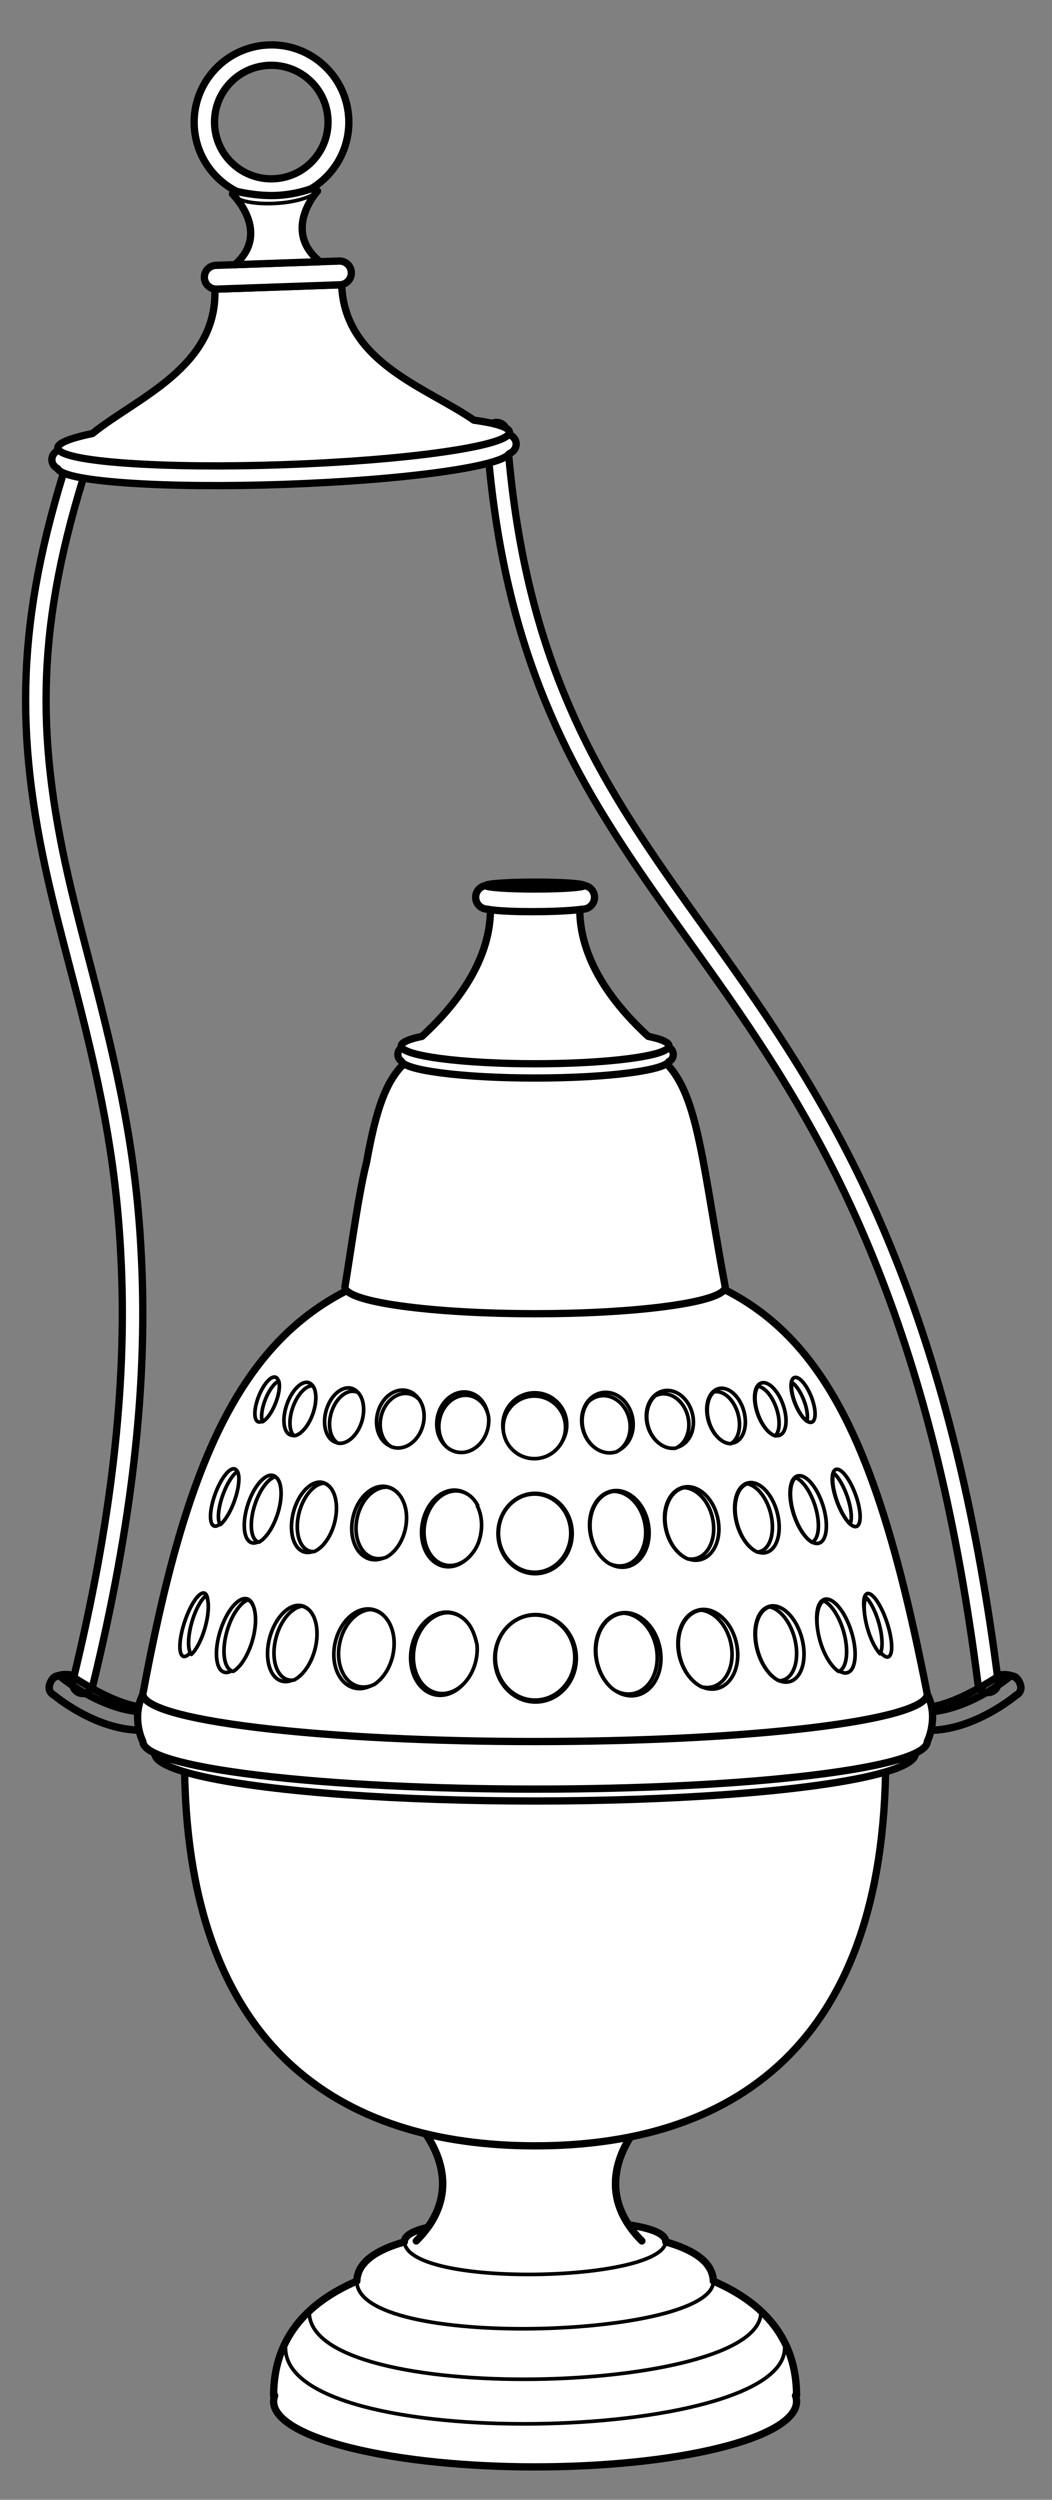 <?xml version="1.0" encoding="UTF-8" standalone="no"?>
<!DOCTYPE svg PUBLIC "-//W3C//DTD SVG 1.1//EN" "http://www.w3.org/Graphics/SVG/1.1/DTD/svg11.dtd">
<svg version="1.1" xmlns:xl="http://www.w3.org/1999/xlink" xmlns:dc="http://purl.org/dc/elements/1.1/" xmlns="http://www.w3.org/2000/svg" viewBox="40.5 67.5 144 342" width="144" height="342">
  <rect x="40.5" y="67.5" width="144" height="342" fill="#808080" stroke="none"/>
  <defs>
    <clipPath id="artboard_clip_path">
      <path d="M 40.5 67.5 L 184.5 67.5 L 184.5 409.5 L 40.5 409.5 Z"/>
    </clipPath>
  </defs>
  <g id="Censer" fill-opacity="1" fill="none" stroke-opacity="1" stroke="none" stroke-dasharray="none">
    <title>Censer</title>
    <g id="Censer_Art" clip-path="url(#artboard_clip_path)">
      <title>Art</title>
      <g id="Group_872">
        <g id="Graphic_870">
          <path d="M 133.563 194.527 C 133.522 194.47 135.99 197.915 136.695 198.903 C 139.269 202.51 141.172 205.237 143.041 208.024 C 150.658 219.385 156.366 229.96 161.257 242.667 C 167.209 258.128 171.586 276.095 174.363 297.848 C 174.46 298.611 175.157 299.15 175.92 299.053 C 176.682 298.955 177.221 298.258 177.124 297.496 C 174.319 275.528 169.889 257.344 163.855 241.667 C 158.883 228.751 153.079 217.997 145.353 206.474 C 143.466 203.66 141.549 200.913 138.961 197.287 C 138.254 196.296 135.784 192.848 135.827 192.908 C 134.588 191.176 133.66 189.871 132.766 188.598 C 125.704 178.547 121.36 171.216 117.816 162.658 C 113.48 152.188 110.843 140.613 109.877 126.585 C 109.824 125.818 109.16 125.239 108.393 125.292 C 107.626 125.345 107.047 126.01 107.1 126.776 C 108.087 141.099 110.79 152.969 115.244 163.723 C 118.881 172.504 123.319 179.994 130.488 190.198 C 131.388 191.479 132.32 192.789 133.563 194.527 Z" fill="#FFFFFF"/>
          <path d="M 133.563 194.527 C 133.522 194.47 135.99 197.915 136.695 198.903 C 139.269 202.51 141.172 205.237 143.041 208.024 C 150.658 219.385 156.366 229.96 161.257 242.667 C 167.209 258.128 171.586 276.095 174.363 297.848 C 174.46 298.611 175.157 299.15 175.92 299.053 C 176.682 298.955 177.221 298.258 177.124 297.496 C 174.319 275.528 169.889 257.344 163.855 241.667 C 158.883 228.751 153.079 217.997 145.353 206.474 C 143.466 203.66 141.549 200.913 138.961 197.287 C 138.254 196.296 135.784 192.848 135.827 192.908 C 134.588 191.176 133.66 189.871 132.766 188.598 C 125.704 178.547 121.36 171.216 117.816 162.658 C 113.48 152.188 110.843 140.613 109.877 126.585 C 109.824 125.818 109.16 125.239 108.393 125.292 C 107.626 125.345 107.047 126.01 107.1 126.776 C 108.087 141.099 110.79 152.969 115.244 163.723 C 118.881 172.504 123.319 179.994 130.488 190.198 C 131.388 191.479 132.32 192.789 133.563 194.527 Z" stroke="black" stroke-linecap="round" stroke-linejoin="round" stroke-width="1"/>
        </g>
        <g id="Graphic_869">
          <path d="M 49.142 132.361 C 42.521 153.939 42.631 169.395 47.596 190.13 C 48.045 192.006 48.533 193.948 49.165 196.395 C 49.426 197.404 50.529 201.633 50.816 202.741 C 54.735 217.91 56.552 227.854 57.104 240.594 C 57.821 257.159 55.834 275.535 50.477 297.47 C 50.294 298.221 50.754 298.979 51.505 299.162 C 52.256 299.346 53.014 298.885 53.197 298.134 C 58.615 275.95 60.631 257.312 59.902 240.473 C 59.34 227.5 57.491 217.383 53.527 202.04 C 53.239 200.929 52.136 196.699 51.876 195.694 C 51.248 193.262 50.763 191.336 50.319 189.478 C 45.464 169.199 45.357 154.242 51.819 133.182 C 52.046 132.443 51.631 131.66 50.891 131.433 C 50.152 131.207 49.369 131.622 49.142 132.361 Z" fill="#FFFFFF"/>
          <path d="M 49.142 132.361 C 42.521 153.939 42.631 169.395 47.596 190.13 C 48.045 192.006 48.533 193.948 49.165 196.395 C 49.426 197.404 50.529 201.633 50.816 202.741 C 54.735 217.91 56.552 227.854 57.104 240.594 C 57.821 257.159 55.834 275.535 50.477 297.47 C 50.294 298.221 50.754 298.979 51.505 299.162 C 52.256 299.346 53.014 298.885 53.197 298.134 C 58.615 275.95 60.631 257.312 59.902 240.473 C 59.34 227.5 57.491 217.383 53.527 202.04 C 53.239 200.929 52.136 196.699 51.876 195.694 C 51.248 193.262 50.763 191.336 50.319 189.478 C 45.464 169.199 45.357 154.242 51.819 133.182 C 52.046 132.443 51.631 131.66 50.891 131.433 C 50.152 131.207 49.369 131.622 49.142 132.361 Z" stroke="black" stroke-linecap="round" stroke-linejoin="round" stroke-width="1"/>
        </g>
        <g id="Group_769">
          <g id="Graphic_775">
            <path d="M 84.882 76.484 C 80.606 72.496 73.907 72.73 69.919 77.007 C 65.931 81.283 66.165 87.982 70.441 91.97 C 74.718 95.958 81.417 95.724 85.405 91.447 C 89.393 87.171 89.159 80.472 84.882 76.484 M 82.931 78.519 C 86.069 81.445 86.24 86.36 83.314 89.498 C 80.388 92.636 75.473 92.807 72.335 89.881 C 69.197 86.956 69.026 82.04 71.952 78.902 C 74.878 75.765 79.793 75.593 82.931 78.519" fill="#FFFFFF"/>
            <path d="M 84.882 76.484 C 80.606 72.496 73.907 72.73 69.919 77.007 C 65.931 81.283 66.165 87.982 70.441 91.97 C 74.718 95.958 81.417 95.724 85.405 91.447 C 89.393 87.171 89.159 80.472 84.882 76.484 M 82.931 78.519 C 86.069 81.445 86.24 86.36 83.314 89.498 C 80.388 92.636 75.473 92.807 72.335 89.881 C 69.197 86.956 69.026 82.04 71.952 78.902 C 74.878 75.765 79.793 75.593 82.931 78.519" stroke="black" stroke-linecap="round" stroke-linejoin="round" stroke-width="1"/>
          </g>
          <g id="Graphic_774">
            <path d="M 48.403 131.62 C 48.739 132.424 51.779 133.124 57.519 133.547 C 69.651 134.44 89.245 133.756 101.285 132.018 C 106.704 131.236 109.669 130.374 110.185 129.581 C 110.775 129.341 111.178 128.81 111.157 128.209 C 111.129 127.409 110.362 126.786 109.443 126.818 L 99.683 127.159 C 87.976 126.446 70.407 127.06 58.778 128.588 L 49.212 128.922 C 48.294 128.954 47.572 129.628 47.6 130.429 C 47.618 130.939 47.936 131.377 48.403 131.62 Z" fill="#FFFFFF"/>
            <path d="M 48.403 131.62 C 48.739 132.424 51.779 133.124 57.519 133.547 C 69.651 134.44 89.245 133.756 101.285 132.018 C 106.704 131.236 109.669 130.374 110.185 129.581 C 110.775 129.341 111.178 128.81 111.157 128.209 C 111.129 127.409 110.362 126.786 109.443 126.818 L 99.683 127.159 C 87.976 126.446 70.407 127.06 58.778 128.588 L 49.212 128.922 C 48.294 128.954 47.572 129.628 47.6 130.429 C 47.618 130.939 47.936 131.377 48.403 131.62 Z" stroke="black" stroke-linecap="round" stroke-linejoin="round" stroke-width="1"/>
          </g>
          <g id="Graphic_773">
            <path d="M 105.366 124.987 C 98.975 120.523 87.642 117.141 87.269 106.457 L 69.912 107.064 C 70.285 117.747 59.215 121.911 53.151 126.811 C 45.595 128.378 47.073 130.076 57.546 130.848 C 69.664 131.742 89.237 131.059 101.264 129.322 C 111.658 127.821 113.013 126.024 105.366 124.987 Z" fill="#FFFFFF"/>
            <path d="M 105.366 124.987 C 98.975 120.523 87.642 117.141 87.269 106.457 L 69.912 107.064 C 70.285 117.747 59.215 121.911 53.151 126.811 C 45.595 128.378 47.073 130.076 57.546 130.848 C 69.664 131.742 89.237 131.059 101.264 129.322 C 111.658 127.821 113.013 126.024 105.366 124.987 Z" stroke="black" stroke-linecap="round" stroke-linejoin="round" stroke-width="1"/>
          </g>
          <g id="Graphic_772">
            <path d="M 70.044 103.803 L 86.91 103.214 C 87.807 103.183 88.561 103.886 88.592 104.783 L 88.592 104.783 C 88.624 105.681 87.921 106.435 87.023 106.466 L 70.158 107.055 C 69.26 107.086 68.507 106.384 68.475 105.486 L 68.475 105.486 C 68.444 104.588 69.146 103.835 70.044 103.803 Z" fill="#FFFFFF"/>
            <path d="M 70.044 103.803 L 86.91 103.214 C 87.807 103.183 88.561 103.886 88.592 104.783 L 88.592 104.783 C 88.624 105.681 87.921 106.435 87.023 106.466 L 70.158 107.055 C 69.26 107.086 68.507 106.384 68.475 105.486 L 68.475 105.486 C 68.444 104.588 69.146 103.835 70.044 103.803 Z" stroke="black" stroke-linecap="round" stroke-linejoin="round" stroke-width="1"/>
          </g>
          <g id="Graphic_771">
            <path d="M 83.96 93.637 L 83.28 93.253 C 83.28 93.253 81.102 94.143 78.228 94.244 C 75.354 94.344 72.662 93.624 72.662 93.624 L 72.32 94.043 C 72.32 94.043 77.705 99.281 72.656 103.712 L 84.298 103.306 C 79.018 99.027 83.96 93.637 83.96 93.637 Z" fill="#FFFFFF"/>
            <path d="M 83.96 93.637 L 83.28 93.253 C 83.28 93.253 81.102 94.143 78.228 94.244 C 75.354 94.344 72.662 93.624 72.662 93.624 L 72.32 94.043 C 72.32 94.043 77.705 99.281 72.656 103.712 L 84.298 103.306 C 79.018 99.027 83.96 93.637 83.96 93.637 Z" stroke="black" stroke-linecap="round" stroke-linejoin="round" stroke-width="1"/>
          </g>
          <g id="Line_770">
            <path d="M 72.317 94.126 C 73.661 95.918 81.633 95.727 83.958 93.694" stroke="black" stroke-linecap="round" stroke-linejoin="round" stroke-width=".5"/>
          </g>
        </g>
        <g id="Group_871">
          <g id="Group_864">
            <g id="Graphic_866">
              <path d="M 60.445 301.067 C 56.45 301.067 50.042 296.625 50.042 296.625 C 50.042 296.625 48.077 296.291 47.431 297.61 C 46.785 298.928 47.874 299.404 47.874 299.404 C 47.874 299.404 53.526 304.203 59.752 304.203 C 65.979 304.203 64.441 301.067 60.445 301.067 Z" stroke="black" stroke-linecap="round" stroke-linejoin="round" stroke-width="1"/>
            </g>
            <g id="Graphic_865">
              <path d="M 60.743 301.752 C 54.589 301.752 48.864 296.952 48.864 296.952 C 48.864 296.952 48.077 296.291 47.431 297.61 C 46.785 298.928 47.874 299.404 47.874 299.404 C 47.874 299.404 53.526 304.203 59.752 304.203 C 65.979 304.203 66.896 301.752 60.743 301.752 Z" stroke="black" stroke-linecap="round" stroke-linejoin="round" stroke-width="1"/>
            </g>
          </g>
          <g id="Group_861">
            <g id="Graphic_863">
              <path d="M 167.022 301.087 C 171.018 301.087 177.425 296.645 177.425 296.645 C 177.425 296.645 179.391 296.311 180.037 297.63 C 180.683 298.948 179.594 299.424 179.594 299.424 C 179.594 299.424 173.942 304.223 167.715 304.223 C 161.489 304.223 163.027 301.087 167.022 301.087 Z" stroke="black" stroke-linecap="round" stroke-linejoin="round" stroke-width="1"/>
            </g>
            <g id="Graphic_862">
              <path d="M 166.725 301.772 C 172.878 301.772 178.603 296.973 178.603 296.973 C 178.603 296.973 179.391 296.311 180.037 297.63 C 180.683 298.948 179.594 299.424 179.594 299.424 C 179.594 299.424 173.942 304.223 167.715 304.223 C 161.489 304.223 160.572 301.772 166.725 301.772 Z" stroke="black" stroke-linecap="round" stroke-linejoin="round" stroke-width="1"/>
            </g>
          </g>
          <g id="Graphic_860">
            <path d="M 99.064 372.232 C 97.041 372.7 95.852 373.349 95.849 374.221 C 91.879 375.342 89.426 377.067 89.344 379.579 C 82.336 382.595 77.954 387.582 77.954 395.239 L 78.101 395.239 C 77.174 397.792 80.62 400.425 88.436 402.379 C 102.413 405.874 125.074 405.874 139.051 402.379 C 146.868 400.425 150.313 397.792 149.387 395.239 L 149.534 395.239 C 149.534 387.582 145.152 382.595 138.144 379.579 C 138.062 377.067 135.609 375.342 131.639 374.221 C 131.634 373.107 129.697 372.358 126.556 371.884 C 121.659 364.548 128.385 357.822 128.385 357.822 L 97.476 357.822 C 97.476 357.822 104.416 364.762 99.064 372.232 Z" fill="#FFFFFF"/>
            <path d="M 99.064 372.232 C 97.041 372.7 95.852 373.349 95.849 374.221 C 91.879 375.342 89.426 377.067 89.344 379.579 C 82.336 382.595 77.954 387.582 77.954 395.239 L 78.101 395.239 C 77.174 397.792 80.62 400.425 88.436 402.379 C 102.413 405.874 125.074 405.874 139.051 402.379 C 146.868 400.425 150.313 397.792 149.387 395.239 L 149.534 395.239 C 149.534 387.582 145.152 382.595 138.144 379.579 C 138.062 377.067 135.609 375.342 131.639 374.221 C 131.634 373.107 129.697 372.358 126.556 371.884 C 121.659 364.548 128.385 357.822 128.385 357.822 L 97.476 357.822 C 97.476 357.822 104.416 364.762 99.064 372.232 Z" stroke="black" stroke-linecap="round" stroke-linejoin="round" stroke-width="1"/>
          </g>
          <g id="Line_859">
            <path d="M 79.581 388.732 C 79.581 403.373 147.907 401.746 147.907 388.732" stroke="black" stroke-linecap="round" stroke-linejoin="round" stroke-width=".5"/>
          </g>
          <g id="Line_858">
            <path d="M 82.834 383.851 C 82.834 396.866 144.654 395.239 144.654 383.851" stroke="black" stroke-linecap="round" stroke-linejoin="round" stroke-width=".5"/>
          </g>
          <g id="Line_857">
            <path d="M 95.849 374.09 C 95.849 380.598 131.639 379.784 131.639 374.09" stroke="black" stroke-linecap="round" stroke-linejoin="round" stroke-width=".5"/>
          </g>
          <g id="Line_856">
            <path d="M 128.359 374.09 C 120.225 365.956 128.359 357.822 128.359 357.822" stroke="black" stroke-linecap="round" stroke-linejoin="round" stroke-width="1"/>
          </g>
          <g id="Line_855">
            <path d="M 97.476 374.09 C 105.61 365.956 97.476 357.822 97.476 357.822" stroke="black" stroke-linecap="round" stroke-linejoin="round" stroke-width="1"/>
          </g>
          <g id="Graphic_854">
            <path d="M 161.735 308.13 C 161.735 347.839 140.249 361.076 113.744 361.076 C 87.239 361.076 65.753 347.839 65.753 308.13 Z" fill="#FFFFFF"/>
            <path d="M 161.735 308.13 C 161.735 347.839 140.249 361.076 113.744 361.076 C 87.239 361.076 65.753 347.839 65.753 308.13 Z" stroke="black" stroke-linecap="round" stroke-linejoin="round" stroke-width="1"/>
          </g>
          <g id="Line_853">
            <path d="M 89.341 379.602 C 89.341 389.063 138.146 387.436 138.146 379.602" stroke="black" stroke-linecap="round" stroke-linejoin="round" stroke-width=".5"/>
          </g>
          <g id="Graphic_852">
            <ellipse cx="113.744" cy="307.391" rx="52.058" ry="6.507" fill="#FFFFFF"/>
            <ellipse cx="113.744" cy="307.391" rx="52.058" ry="6.507" stroke="black" stroke-linecap="round" stroke-linejoin="round" stroke-width="1"/>
          </g>
          <g id="Graphic_851">
            <path d="M 60.059 305.764 C 60.059 307.429 65.3 309.094 75.783 310.365 C 96.748 312.906 130.74 312.906 151.705 310.365 C 162.188 309.094 167.429 307.429 167.429 305.764 C 167.429 305.764 167.429 305.764 167.429 305.764 C 167.436 305.749 169.052 302.503 167.429 299.302 C 167.429 299.28 143.911 299.279 118.889 299.284 C 115.397 299.246 111.88 299.247 108.39 299.289 C 83.445 299.292 60.059 299.302 60.059 299.302 C 58.436 302.593 60.051 305.749 60.059 305.764 Z" fill="#FFFFFF"/>
            <path d="M 60.059 305.764 C 60.059 307.429 65.3 309.094 75.783 310.365 C 96.748 312.906 130.74 312.906 151.705 310.365 C 162.188 309.094 167.429 307.429 167.429 305.764 C 167.429 305.764 167.429 305.764 167.429 305.764 C 167.436 305.749 169.052 302.503 167.429 299.302 C 167.429 299.28 143.911 299.279 118.889 299.284 C 115.397 299.246 111.88 299.247 108.39 299.289 C 83.445 299.292 60.059 299.302 60.059 299.302 C 58.436 302.593 60.051 305.749 60.059 305.764 Z" stroke="black" stroke-linecap="round" stroke-linejoin="round" stroke-width="1"/>
          </g>
          <g id="Graphic_850">
            <path d="M 167.356 298.915 C 158.456 253.763 147.907 239.064 113.744 239.064 C 79.572 239.064 68.264 255.259 60.113 298.961 C 60.077 299.06 60.059 299.158 60.059 299.256 C 60.059 300.922 65.3 302.587 75.783 303.858 C 96.748 306.399 130.74 306.399 151.705 303.858 C 162.188 302.587 167.429 300.922 167.429 299.256 C 167.405 299.143 167.378 299.029 167.356 298.915 Z" fill="#FFFFFF"/>
            <path d="M 167.356 298.915 C 158.456 253.763 147.907 239.064 113.744 239.064 C 79.572 239.064 68.264 255.259 60.113 298.961 C 60.077 299.06 60.059 299.158 60.059 299.256 C 60.059 300.922 65.3 302.587 75.783 303.858 C 96.748 306.399 130.74 306.399 151.705 303.858 C 162.188 302.587 167.429 300.922 167.429 299.256 C 167.405 299.143 167.378 299.029 167.356 298.915 Z" stroke="black" stroke-linecap="round" stroke-linejoin="round" stroke-width="1"/>
          </g>
          <g id="Group_781">
            <g id="Group_816">
              <g id="Graphic_849">
                <path d="M 105.782 273.484 C 106.93 275.809 106.292 279.093 104.356 280.818 C 102.421 282.544 99.922 282.058 98.774 279.733 C 97.626 277.408 98.264 274.125 100.2 272.399 C 102.135 270.673 104.634 271.159 105.782 273.484" fill="#FFFFFF"/>
                <path d="M 105.782 273.484 C 106.93 275.809 106.292 279.093 104.356 280.818 C 102.421 282.544 99.922 282.058 98.774 279.733 C 97.626 277.408 98.264 274.125 100.2 272.399 C 102.135 270.673 104.634 271.159 105.782 273.484" stroke="black" stroke-linecap="round" stroke-linejoin="round" stroke-width=".5"/>
              </g>
              <g id="Graphic_848">
                <path d="M 95.68 272.94 C 96.616 275.195 95.891 278.334 94.062 279.951 C 92.232 281.568 89.991 281.05 89.055 278.795 C 88.12 276.54 88.844 273.401 90.674 271.784 C 92.503 270.167 94.745 270.684 95.68 272.94" fill="#FFFFFF"/>
                <path d="M 95.68 272.94 C 96.616 275.195 95.891 278.334 94.062 279.951 C 92.232 281.568 89.991 281.05 89.055 278.795 C 88.12 276.54 88.844 273.401 90.674 271.784 C 92.503 270.167 94.745 270.684 95.68 272.94" stroke="black" stroke-linecap="round" stroke-linejoin="round" stroke-width=".5"/>
              </g>
              <g id="Graphic_847">
                <path d="M 78.89 271.178 C 79.086 273.224 78.142 276.129 76.781 277.669 C 75.42 279.208 74.158 278.798 73.962 276.752 C 73.765 274.707 74.71 271.801 76.071 270.262 C 77.431 268.723 78.694 269.133 78.89 271.178" fill="#FFFFFF"/>
                <path d="M 78.89 271.178 C 79.086 273.224 78.142 276.129 76.781 277.669 C 75.42 279.208 74.158 278.798 73.962 276.752 C 73.765 274.707 74.71 271.801 76.071 270.262 C 77.431 268.723 78.694 269.133 78.89 271.178" stroke="black" stroke-linecap="round" stroke-linejoin="round" stroke-width=".5"/>
              </g>
              <g id="Graphic_846">
                <path d="M 73.133 269.945 C 73.078 271.649 72.18 274.117 71.126 275.458 C 70.073 276.798 69.264 276.504 69.319 274.8 C 69.373 273.096 70.272 270.628 71.325 269.287 C 72.378 267.947 73.188 268.241 73.133 269.945" fill="#FFFFFF"/>
                <path d="M 73.133 269.945 C 73.078 271.649 72.18 274.117 71.126 275.458 C 70.073 276.798 69.264 276.504 69.319 274.8 C 69.373 273.096 70.272 270.628 71.325 269.287 C 72.378 267.947 73.188 268.241 73.133 269.945" stroke="black" stroke-linecap="round" stroke-linejoin="round" stroke-width=".5"/>
              </g>
              <g id="Graphic_845">
                <path d="M 86.304 272.25 C 86.889 274.395 86.083 277.403 84.504 278.969 C 82.925 280.534 81.171 280.064 80.586 277.919 C 80.002 275.774 80.808 272.765 82.387 271.2 C 83.966 269.634 85.72 270.104 86.304 272.25" fill="#FFFFFF"/>
                <path d="M 86.304 272.25 C 86.889 274.395 86.083 277.403 84.504 278.969 C 82.925 280.534 81.171 280.064 80.586 277.919 C 80.002 275.774 80.808 272.765 82.387 271.2 C 83.966 269.634 85.72 270.104 86.304 272.25" stroke="black" stroke-linecap="round" stroke-linejoin="round" stroke-width=".5"/>
              </g>
              <g id="Graphic_844">
                <ellipse cx="113.745" cy="277.302" rx="5.076" ry="5.493" fill="#FFFFFF"/>
                <ellipse cx="113.745" cy="277.302" rx="5.076" ry="5.493" stroke="black" stroke-linecap="round" stroke-linejoin="round" stroke-width=".5"/>
              </g>
              <g id="Graphic_843">
                <path d="M 121.771 273.547 C 120.623 275.872 121.261 279.156 123.197 280.882 C 125.132 282.607 127.631 282.121 128.779 279.796 C 129.927 277.471 129.288 274.188 127.353 272.462 C 125.418 270.736 122.919 271.222 121.771 273.547" fill="#FFFFFF"/>
                <path d="M 121.771 273.547 C 120.623 275.872 121.261 279.156 123.197 280.882 C 125.132 282.607 127.631 282.121 128.779 279.796 C 129.927 277.471 129.288 274.188 127.353 272.462 C 125.418 270.736 122.919 271.222 121.771 273.547" stroke="black" stroke-linecap="round" stroke-linejoin="round" stroke-width=".5"/>
              </g>
              <g id="Graphic_842">
                <path d="M 131.872 273.003 C 130.937 275.258 131.661 278.397 133.491 280.014 C 135.321 281.631 137.562 281.113 138.498 278.858 C 139.433 276.603 138.709 273.464 136.879 271.847 C 135.049 270.23 132.808 270.747 131.872 273.003" fill="#FFFFFF"/>
                <path d="M 131.872 273.003 C 130.937 275.258 131.661 278.397 133.491 280.014 C 135.321 281.631 137.562 281.113 138.498 278.858 C 139.433 276.603 138.709 273.464 136.879 271.847 C 135.049 270.23 132.808 270.747 131.872 273.003" stroke="black" stroke-linecap="round" stroke-linejoin="round" stroke-width=".5"/>
              </g>
              <g id="Graphic_841">
                <path d="M 148.663 271.241 C 148.467 273.287 149.411 276.192 150.772 277.732 C 152.133 279.271 153.395 278.861 153.591 276.815 C 153.787 274.77 152.843 271.865 151.482 270.325 C 150.121 268.786 148.859 269.196 148.663 271.241" fill="#FFFFFF"/>
                <path d="M 148.663 271.241 C 148.467 273.287 149.411 276.192 150.772 277.732 C 152.133 279.271 153.395 278.861 153.591 276.815 C 153.787 274.77 152.843 271.865 151.482 270.325 C 150.121 268.786 148.859 269.196 148.663 271.241" stroke="black" stroke-linecap="round" stroke-linejoin="round" stroke-width=".5"/>
              </g>
              <g id="Graphic_840">
                <path d="M 154.42 270.008 C 154.475 271.712 155.373 274.18 156.426 275.521 C 157.48 276.861 158.289 276.567 158.234 274.863 C 158.179 273.159 157.281 270.691 156.228 269.35 C 155.174 268.01 154.365 268.304 154.42 270.008" fill="#FFFFFF"/>
                <path d="M 154.42 270.008 C 154.475 271.712 155.373 274.18 156.426 275.521 C 157.48 276.861 158.289 276.567 158.234 274.863 C 158.179 273.159 157.281 270.691 156.228 269.35 C 155.174 268.01 154.365 268.304 154.42 270.008" stroke="black" stroke-linecap="round" stroke-linejoin="round" stroke-width=".5"/>
              </g>
              <g id="Graphic_839">
                <path d="M 141.249 272.313 C 140.664 274.458 141.47 277.466 143.049 279.032 C 144.628 280.597 146.382 280.127 146.966 277.982 C 147.551 275.837 146.745 272.828 145.166 271.263 C 143.587 269.697 141.833 270.167 141.249 272.313" fill="#FFFFFF"/>
                <path d="M 141.249 272.313 C 140.664 274.458 141.47 277.466 143.049 279.032 C 144.628 280.597 146.382 280.127 146.966 277.982 C 147.551 275.837 146.745 272.828 145.166 271.263 C 143.587 269.697 141.833 270.167 141.249 272.313" stroke="black" stroke-linecap="round" stroke-linejoin="round" stroke-width=".5"/>
              </g>
              <g id="Graphic_838">
                <path d="M 105.046 290.379 C 106.312 292.908 105.612 296.467 103.483 298.329 C 101.355 300.191 98.603 299.65 97.338 297.121 C 96.073 294.592 96.772 291.032 98.901 289.17 C 101.03 287.309 103.781 287.849 105.046 290.379" fill="#FFFFFF"/>
                <path d="M 105.046 290.379 C 106.312 292.908 105.612 296.467 103.483 298.329 C 101.355 300.191 98.603 299.65 97.338 297.121 C 96.073 294.592 96.772 291.032 98.901 289.17 C 101.03 287.309 103.781 287.849 105.046 290.379" stroke="black" stroke-linecap="round" stroke-linejoin="round" stroke-width=".5"/>
              </g>
              <g id="Graphic_837">
                <path d="M 93.935 289.917 C 94.968 292.37 94.174 295.772 92.161 297.514 C 90.149 299.256 87.681 298.679 86.648 296.226 C 85.616 293.773 86.41 290.372 88.422 288.63 C 90.434 286.887 92.903 287.464 93.935 289.917" fill="#FFFFFF"/>
                <path d="M 93.935 289.917 C 94.968 292.37 94.174 295.772 92.161 297.514 C 90.149 299.256 87.681 298.679 86.648 296.226 C 85.616 293.773 86.41 290.372 88.422 288.63 C 90.434 286.887 92.903 287.464 93.935 289.917" stroke="black" stroke-linecap="round" stroke-linejoin="round" stroke-width=".5"/>
              </g>
              <g id="Graphic_836">
                <path d="M 75.361 288.186 C 75.561 290.402 74.557 293.575 73.119 295.272 C 71.681 296.97 70.353 296.55 70.153 294.334 C 69.953 292.118 70.957 288.946 72.395 287.248 C 73.833 285.55 75.161 285.971 75.361 288.186" fill="#FFFFFF"/>
                <path d="M 75.361 288.186 C 75.561 290.402 74.557 293.575 73.119 295.272 C 71.681 296.97 70.353 296.55 70.153 294.334 C 69.953 292.118 70.957 288.946 72.395 287.248 C 73.833 285.55 75.161 285.971 75.361 288.186" stroke="black" stroke-linecap="round" stroke-linejoin="round" stroke-width=".5"/>
              </g>
              <g id="Graphic_835">
                <path d="M 68.946 287.022 C 68.876 288.875 67.964 291.614 66.91 293.14 C 65.856 294.665 65.058 294.4 65.129 292.547 C 65.199 290.694 66.11 287.955 67.164 286.429 C 68.218 284.903 69.016 285.169 68.946 287.022" fill="#FFFFFF"/>
                <path d="M 68.946 287.022 C 68.876 288.875 67.964 291.614 66.91 293.14 C 65.856 294.665 65.058 294.4 65.129 292.547 C 65.199 290.694 66.11 287.955 67.164 286.429 C 68.218 284.903 69.016 285.169 68.946 287.022" stroke="black" stroke-linecap="round" stroke-linejoin="round" stroke-width=".5"/>
              </g>
              <g id="Graphic_834">
                <path d="M 83.622 289.293 C 84.269 291.627 83.385 294.886 81.649 296.574 C 79.912 298.261 77.98 297.738 77.333 295.404 C 76.686 293.07 77.57 289.811 79.307 288.123 C 81.044 286.435 82.976 286.959 83.622 289.293" fill="#FFFFFF"/>
                <path d="M 83.622 289.293 C 84.269 291.627 83.385 294.886 81.649 296.574 C 79.912 298.261 77.98 297.738 77.333 295.404 C 76.686 293.07 77.57 289.811 79.307 288.123 C 81.044 286.435 82.976 286.959 83.622 289.293" stroke="black" stroke-linecap="round" stroke-linejoin="round" stroke-width=".5"/>
              </g>
              <g id="Graphic_833">
                <ellipse cx="113.805" cy="294.376" rx="5.583" ry="5.976" fill="#FFFFFF"/>
                <ellipse cx="113.805" cy="294.376" rx="5.583" ry="5.976" stroke="black" stroke-linecap="round" stroke-linejoin="round" stroke-width=".5"/>
              </g>
              <g id="Graphic_832">
                <path d="M 122.633 290.447 C 121.367 292.976 122.067 296.536 124.196 298.398 C 126.324 300.26 129.076 299.719 130.341 297.19 C 131.606 294.66 130.906 291.101 128.778 289.239 C 126.649 287.377 123.898 287.918 122.633 290.447" fill="#FFFFFF"/>
                <path d="M 122.633 290.447 C 121.367 292.976 122.067 296.536 124.196 298.398 C 126.324 300.26 129.076 299.719 130.341 297.19 C 131.606 294.66 130.906 291.101 128.778 289.239 C 126.649 287.377 123.898 287.918 122.633 290.447" stroke="black" stroke-linecap="round" stroke-linejoin="round" stroke-width=".5"/>
              </g>
              <g id="Graphic_831">
                <path d="M 133.743 289.986 C 132.711 292.439 133.505 295.84 135.517 297.582 C 137.53 299.324 139.998 298.748 141.031 296.295 C 142.063 293.841 141.269 290.44 139.257 288.698 C 137.244 286.956 134.776 287.532 133.743 289.986" fill="#FFFFFF"/>
                <path d="M 133.743 289.986 C 132.711 292.439 133.505 295.84 135.517 297.582 C 137.53 299.324 139.998 298.748 141.031 296.295 C 142.063 293.841 141.269 290.44 139.257 288.698 C 137.244 286.956 134.776 287.532 133.743 289.986" stroke="black" stroke-linecap="round" stroke-linejoin="round" stroke-width=".5"/>
              </g>
              <g id="Graphic_830">
                <path d="M 152.318 288.255 C 152.118 290.471 153.122 293.643 154.56 295.341 C 155.998 297.038 157.326 296.618 157.526 294.402 C 157.726 292.187 156.722 289.014 155.284 287.317 C 153.846 285.619 152.518 286.039 152.318 288.255" fill="#FFFFFF"/>
                <path d="M 152.318 288.255 C 152.118 290.471 153.122 293.643 154.56 295.341 C 155.998 297.038 157.326 296.618 157.526 294.402 C 157.726 292.187 156.722 289.014 155.284 287.317 C 153.846 285.619 152.518 286.039 152.318 288.255" stroke="black" stroke-linecap="round" stroke-linejoin="round" stroke-width=".5"/>
              </g>
              <g id="Graphic_829">
                <path d="M 158.733 287.09 C 158.803 288.943 159.714 291.683 160.769 293.208 C 161.823 294.734 162.62 294.469 162.55 292.615 C 162.48 290.762 161.569 288.023 160.514 286.498 C 159.46 284.972 158.663 285.237 158.733 287.09" fill="#FFFFFF"/>
                <path d="M 158.733 287.09 C 158.803 288.943 159.714 291.683 160.769 293.208 C 161.823 294.734 162.62 294.469 162.55 292.615 C 162.48 290.762 161.569 288.023 160.514 286.498 C 159.46 284.972 158.663 285.237 158.733 287.09" stroke="black" stroke-linecap="round" stroke-linejoin="round" stroke-width=".5"/>
              </g>
              <g id="Graphic_828">
                <path d="M 144.056 289.361 C 143.41 291.695 144.293 294.955 146.03 296.642 C 147.767 298.33 149.699 297.806 150.346 295.473 C 150.992 293.139 150.109 289.879 148.372 288.192 C 146.635 286.504 144.703 287.028 144.056 289.361" fill="#FFFFFF"/>
                <path d="M 144.056 289.361 C 143.41 291.695 144.293 294.955 146.03 296.642 C 147.767 298.33 149.699 297.806 150.346 295.473 C 150.992 293.139 150.109 289.879 148.372 288.192 C 146.635 286.504 144.703 287.028 144.056 289.361" stroke="black" stroke-linecap="round" stroke-linejoin="round" stroke-width=".5"/>
              </g>
              <g id="Graphic_827">
                <path d="M 106.834 259.696 C 107.84 261.556 107.302 264.118 105.633 265.416 C 103.965 266.715 101.796 266.26 100.791 264.4 C 99.785 262.539 100.322 259.978 101.991 258.679 C 103.66 257.38 105.829 257.835 106.834 259.696" fill="#FFFFFF"/>
                <path d="M 106.834 259.696 C 107.84 261.556 107.302 264.118 105.633 265.416 C 103.965 266.715 101.796 266.26 100.791 264.4 C 99.785 262.539 100.322 259.978 101.991 258.679 C 103.66 257.38 105.829 257.835 106.834 259.696" stroke="black" stroke-linecap="round" stroke-linejoin="round" stroke-width=".5"/>
              </g>
              <g id="Graphic_826">
                <path d="M 98.123 259.429 C 98.95 261.234 98.341 263.674 96.763 264.878 C 95.185 266.083 93.236 265.596 92.409 263.792 C 91.582 261.987 92.191 259.548 93.769 258.343 C 95.346 257.138 97.296 257.625 98.123 259.429" fill="#FFFFFF"/>
                <path d="M 98.123 259.429 C 98.95 261.234 98.341 263.674 96.763 264.878 C 95.185 266.083 93.236 265.596 92.409 263.792 C 91.582 261.987 92.191 259.548 93.769 258.343 C 95.346 257.138 97.296 257.625 98.123 259.429" stroke="black" stroke-linecap="round" stroke-linejoin="round" stroke-width=".5"/>
              </g>
              <g id="Graphic_825">
                <path d="M 83.643 258.151 C 83.833 259.788 83.035 262.052 81.862 263.208 C 80.688 264.364 79.582 263.975 79.392 262.339 C 79.202 260.702 79.999 258.438 81.173 257.282 C 82.347 256.125 83.452 256.515 83.643 258.151" fill="#FFFFFF"/>
                <path d="M 83.643 258.151 C 83.833 259.788 83.035 262.052 81.862 263.208 C 80.688 264.364 79.582 263.975 79.392 262.339 C 79.202 260.702 79.999 258.438 81.173 257.282 C 82.347 256.125 83.452 256.515 83.643 258.151" stroke="black" stroke-linecap="round" stroke-linejoin="round" stroke-width=".5"/>
              </g>
              <g id="Graphic_824">
                <path d="M 78.678 257.128 C 78.645 258.491 77.883 260.422 76.975 261.439 C 76.066 262.456 75.356 262.176 75.388 260.812 C 75.42 259.449 76.183 257.519 77.091 256.501 C 77.999 255.484 78.71 255.764 78.678 257.128" fill="#FFFFFF"/>
                <path d="M 78.678 257.128 C 78.645 258.491 77.883 260.422 76.975 261.439 C 76.066 262.456 75.356 262.176 75.388 260.812 C 75.42 259.449 76.183 257.519 77.091 256.501 C 77.999 255.484 78.71 255.764 78.678 257.128" stroke="black" stroke-linecap="round" stroke-linejoin="round" stroke-width=".5"/>
              </g>
              <g id="Graphic_823">
                <path d="M 90.037 259.022 C 90.562 260.739 89.883 263.079 88.522 264.248 C 87.16 265.418 85.63 264.975 85.105 263.258 C 84.58 261.541 85.259 259.202 86.62 258.032 C 87.982 256.862 89.512 257.305 90.037 259.022" fill="#FFFFFF"/>
                <path d="M 90.037 259.022 C 90.562 260.739 89.883 263.079 88.522 264.248 C 87.16 265.418 85.63 264.975 85.105 263.258 C 84.58 261.541 85.259 259.202 86.62 258.032 C 87.982 256.862 89.512 257.305 90.037 259.022" stroke="black" stroke-linecap="round" stroke-linejoin="round" stroke-width=".5"/>
              </g>
              <g id="Graphic_822">
                <ellipse cx="113.702" cy="262.447" rx="4.377" ry="4.396" fill="#FFFFFF"/>
                <ellipse cx="113.702" cy="262.447" rx="4.377" ry="4.396" stroke="black" stroke-linecap="round" stroke-linejoin="round" stroke-width=".5"/>
              </g>
              <g id="Graphic_821">
                <path d="M 120.623 259.746 C 119.618 261.607 120.155 264.168 121.824 265.467 C 123.493 266.766 125.661 266.311 126.667 264.45 C 127.673 262.59 127.135 260.029 125.466 258.73 C 123.797 257.431 121.629 257.886 120.623 259.746" fill="#FFFFFF"/>
                <path d="M 120.623 259.746 C 119.618 261.607 120.155 264.168 121.824 265.467 C 123.493 266.766 125.661 266.311 126.667 264.45 C 127.673 262.59 127.135 260.029 125.466 258.73 C 123.797 257.431 121.629 257.886 120.623 259.746" stroke="black" stroke-linecap="round" stroke-linejoin="round" stroke-width=".5"/>
              </g>
              <g id="Graphic_820">
                <path d="M 129.335 259.48 C 128.508 261.284 129.117 263.724 130.694 264.929 C 132.272 266.133 134.222 265.647 135.049 263.842 C 135.876 262.037 135.267 259.598 133.689 258.393 C 132.111 257.189 130.162 257.675 129.335 259.48" fill="#FFFFFF"/>
                <path d="M 129.335 259.48 C 128.508 261.284 129.117 263.724 130.694 264.929 C 132.272 266.133 134.222 265.647 135.049 263.842 C 135.876 262.037 135.267 259.598 133.689 258.393 C 132.111 257.189 130.162 257.675 129.335 259.48" stroke="black" stroke-linecap="round" stroke-linejoin="round" stroke-width=".5"/>
              </g>
              <g id="Graphic_819">
                <path d="M 143.815 258.202 C 143.625 259.838 144.422 262.102 145.596 263.259 C 146.77 264.415 147.875 264.026 148.065 262.389 C 148.255 260.752 147.458 258.488 146.285 257.332 C 145.111 256.176 144.005 256.565 143.815 258.202" fill="#FFFFFF"/>
                <path d="M 143.815 258.202 C 143.625 259.838 144.422 262.102 145.596 263.259 C 146.77 264.415 147.875 264.026 148.065 262.389 C 148.255 260.752 147.458 258.488 146.285 257.332 C 145.111 256.176 144.005 256.565 143.815 258.202" stroke="black" stroke-linecap="round" stroke-linejoin="round" stroke-width=".5"/>
              </g>
              <g id="Graphic_818">
                <path d="M 148.78 257.178 C 148.812 258.542 149.575 260.472 150.483 261.489 C 151.391 262.507 152.102 262.226 152.07 260.863 C 152.037 259.499 151.275 257.569 150.367 256.552 C 149.458 255.534 148.748 255.815 148.78 257.178" fill="#FFFFFF"/>
                <path d="M 148.78 257.178 C 148.812 258.542 149.575 260.472 150.483 261.489 C 151.391 262.507 152.102 262.226 152.07 260.863 C 152.037 259.499 151.275 257.569 150.367 256.552 C 149.458 255.534 148.748 255.815 148.78 257.178" stroke="black" stroke-linecap="round" stroke-linejoin="round" stroke-width=".5"/>
              </g>
              <g id="Graphic_817">
                <path d="M 137.421 259.073 C 136.896 260.789 137.574 263.129 138.936 264.299 C 140.298 265.468 141.827 265.025 142.352 263.308 C 142.877 261.592 142.199 259.252 140.837 258.082 C 139.475 256.913 137.946 257.356 137.421 259.073" fill="#FFFFFF"/>
                <path d="M 137.421 259.073 C 136.896 260.789 137.574 263.129 138.936 264.299 C 140.298 265.468 141.827 265.025 142.352 263.308 C 142.877 261.592 142.199 259.252 140.837 258.082 C 139.475 256.913 137.946 257.356 137.421 259.073" stroke="black" stroke-linecap="round" stroke-linejoin="round" stroke-width=".5"/>
              </g>
            </g>
            <g id="Group_782">
              <g id="Graphic_815">
                <path d="M 105.888 273.461 C 105.111 271.952 103.738 271.267 102.351 271.521 C 101.713 271.637 101.073 271.952 100.485 272.476 C 98.6 274.157 97.978 277.356 99.097 279.621 C 100.215 281.886 102.65 282.359 104.535 280.678 C 105.138 280.141 105.612 279.448 105.94 278.68 C 106.582 277.029 106.602 275.08 105.845 273.547 C 105.845 273.547 105.845 273.547 105.845 273.547 Z" fill="#FFFFFF"/>
                <path d="M 105.888 273.461 C 105.111 271.952 103.738 271.267 102.351 271.521 C 101.713 271.637 101.073 271.952 100.485 272.476 C 98.6 274.157 97.978 277.356 99.097 279.621 C 100.215 281.886 102.65 282.359 104.535 280.678 C 105.138 280.141 105.612 279.448 105.94 278.68 C 106.582 277.029 106.602 275.08 105.845 273.547 C 105.845 273.547 105.845 273.547 105.845 273.547 Z" stroke="black" stroke-linecap="round" stroke-linejoin="round" stroke-width=".5"/>
              </g>
              <g id="Graphic_814">
                <path d="M 93.53 270.963 C 92.767 270.922 91.951 271.217 91.205 271.876 C 89.423 273.451 88.717 276.509 89.628 278.707 C 90.359 280.468 91.907 281.141 93.41 280.528 C 93.653 280.39 93.892 280.219 94.125 280.014 C 95.954 278.397 96.679 275.258 95.743 273.003 C 95.268 271.856 94.455 271.159 93.53 270.963 Z" fill="#FFFFFF"/>
                <path d="M 93.53 270.963 C 92.767 270.922 91.951 271.217 91.205 271.876 C 89.423 273.451 88.717 276.509 89.628 278.707 C 90.359 280.468 91.907 281.141 93.41 280.528 C 93.653 280.39 93.892 280.219 94.125 280.014 C 95.954 278.397 96.679 275.258 95.743 273.003 C 95.268 271.856 94.455 271.159 93.53 270.963 Z" stroke="black" stroke-linecap="round" stroke-linejoin="round" stroke-width=".5"/>
              </g>
              <g id="Graphic_813">
                <path d="M 78.179 269.531 C 77.808 269.635 77.398 269.919 76.978 270.394 C 75.652 271.893 74.732 274.724 74.924 276.717 C 75.023 277.752 75.402 278.357 75.93 278.489 C 76.222 278.338 76.53 278.087 76.844 277.732 C 78.205 276.192 79.149 273.287 78.953 271.241 C 78.868 270.357 78.584 269.778 78.179 269.531 Z" fill="#FFFFFF"/>
                <path d="M 78.179 269.531 C 77.808 269.635 77.398 269.919 76.978 270.394 C 75.652 271.893 74.732 274.724 74.924 276.717 C 75.023 277.752 75.402 278.357 75.93 278.489 C 76.222 278.338 76.53 278.087 76.844 277.732 C 78.205 276.192 79.149 273.287 78.953 271.241 C 78.868 270.357 78.584 269.778 78.179 269.531 Z" stroke="black" stroke-linecap="round" stroke-linejoin="round" stroke-width=".5"/>
              </g>
              <g id="Graphic_812">
                <path d="M 72.999 268.805 C 72.801 268.941 72.584 269.153 72.355 269.444 C 71.329 270.75 70.454 273.154 70.4 274.814 C 70.38 275.428 70.476 275.854 70.655 276.081 C 70.823 275.945 71.003 275.759 71.189 275.521 C 72.243 274.18 73.141 271.712 73.196 270.008 C 73.214 269.457 73.141 269.054 72.999 268.805 Z" fill="#FFFFFF"/>
                <path d="M 72.999 268.805 C 72.801 268.941 72.584 269.153 72.355 269.444 C 71.329 270.75 70.454 273.154 70.4 274.814 C 70.38 275.428 70.476 275.854 70.655 276.081 C 70.823 275.945 71.003 275.759 71.189 275.521 C 72.243 274.18 73.141 271.712 73.196 270.008 C 73.214 269.457 73.141 269.054 72.999 268.805 Z" stroke="black" stroke-linecap="round" stroke-linejoin="round" stroke-width=".5"/>
              </g>
              <g id="Graphic_811">
                <path d="M 84.835 270.411 C 84.288 270.453 83.698 270.745 83.132 271.307 C 81.593 272.832 80.808 275.763 81.378 277.853 C 81.742 279.189 82.571 279.858 83.524 279.769 C 83.87 279.617 84.223 279.373 84.567 279.032 C 86.146 277.466 86.952 274.458 86.367 272.313 C 86.082 271.267 85.52 270.62 84.835 270.411 Z" fill="#FFFFFF"/>
                <path d="M 84.835 270.411 C 84.288 270.453 83.698 270.745 83.132 271.307 C 81.593 272.832 80.808 275.763 81.378 277.853 C 81.742 279.189 82.571 279.858 83.524 279.769 C 83.87 279.617 84.223 279.373 84.567 279.032 C 86.146 277.466 86.952 274.458 86.367 272.313 C 86.082 271.267 85.52 270.62 84.835 270.411 Z" stroke="black" stroke-linecap="round" stroke-linejoin="round" stroke-width=".5"/>
              </g>
              <g id="Graphic_810">
                <ellipse cx="113.682" cy="277.253" rx="4.945" ry="5.352" fill="#FFFFFF"/>
                <ellipse cx="113.682" cy="277.253" rx="4.945" ry="5.352" stroke="black" stroke-linecap="round" stroke-linejoin="round" stroke-width=".5"/>
              </g>
              <g id="Graphic_809">
                <path d="M 123.848 281.392 C 125.534 282.219 127.392 281.578 128.328 279.682 C 129.447 277.417 128.825 274.218 126.939 272.537 C 126.152 271.835 125.269 271.509 124.426 271.531 C 123.378 271.701 122.426 272.411 121.834 273.61 C 120.686 275.935 121.324 279.219 123.26 280.945 C 123.451 281.115 123.647 281.264 123.848 281.392 Z" fill="#FFFFFF"/>
                <path d="M 123.848 281.392 C 125.534 282.219 127.392 281.578 128.328 279.682 C 129.447 277.417 128.825 274.218 126.939 272.537 C 126.152 271.835 125.269 271.509 124.426 271.531 C 123.378 271.701 122.426 272.411 121.834 273.61 C 120.686 275.935 121.324 279.219 123.26 280.945 C 123.451 281.115 123.647 281.264 123.848 281.392 Z" stroke="black" stroke-linecap="round" stroke-linejoin="round" stroke-width=".5"/>
              </g>
              <g id="Graphic_808">
                <path d="M 134.625 280.768 C 135.922 281 137.165 280.291 137.797 278.768 C 138.708 276.571 138.002 273.513 136.22 271.938 C 135.56 271.354 134.845 271.056 134.159 271.023 C 133.23 271.217 132.413 271.915 131.935 273.066 C 131 275.321 131.724 278.46 133.554 280.077 C 133.9 280.383 134.261 280.612 134.625 280.768 Z" fill="#FFFFFF"/>
                <path d="M 134.625 280.768 C 135.922 281 137.165 280.291 137.797 278.768 C 138.708 276.571 138.002 273.513 136.22 271.938 C 135.56 271.354 134.845 271.056 134.159 271.023 C 133.23 271.217 132.413 271.915 131.935 273.066 C 131 275.321 131.724 278.46 133.554 280.077 C 133.9 280.383 134.261 280.612 134.625 280.768 Z" stroke="black" stroke-linecap="round" stroke-linejoin="round" stroke-width=".5"/>
              </g>
              <g id="Graphic_807">
                <path d="M 151.649 278.497 C 152.096 278.293 152.412 277.71 152.501 276.778 C 152.692 274.786 151.773 271.955 150.447 270.455 C 150.09 270.052 149.74 269.786 149.416 269.651 C 149.056 269.925 148.805 270.483 148.726 271.304 C 148.53 273.35 149.474 276.255 150.835 277.795 C 151.113 278.109 151.387 278.342 151.649 278.497 Z" fill="#FFFFFF"/>
                <path d="M 151.649 278.497 C 152.096 278.293 152.412 277.71 152.501 276.778 C 152.692 274.786 151.773 271.955 150.447 270.455 C 150.09 270.052 149.74 269.786 149.416 269.651 C 149.056 269.925 148.805 270.483 148.726 271.304 C 148.53 273.35 149.474 276.255 150.835 277.795 C 151.113 278.109 151.387 278.342 151.649 278.497 Z" stroke="black" stroke-linecap="round" stroke-linejoin="round" stroke-width=".5"/>
              </g>
              <g id="Graphic_806">
                <path d="M 156.859 275.998 C 156.98 275.754 157.041 275.377 157.025 274.876 C 156.971 273.216 156.096 270.811 155.07 269.505 C 154.911 269.303 154.758 269.138 154.612 269.012 C 154.515 269.261 154.468 269.616 154.483 270.071 C 154.538 271.775 155.436 274.243 156.489 275.584 C 156.617 275.746 156.74 275.884 156.859 275.998 Z" fill="#FFFFFF"/>
                <path d="M 156.859 275.998 C 156.98 275.754 157.041 275.377 157.025 274.876 C 156.971 273.216 156.096 270.811 155.07 269.505 C 154.911 269.303 154.758 269.138 154.612 269.012 C 154.515 269.261 154.468 269.616 154.483 270.071 C 154.538 271.775 155.436 274.243 156.489 275.584 C 156.617 275.746 156.74 275.884 156.859 275.998 Z" stroke="black" stroke-linecap="round" stroke-linejoin="round" stroke-width=".5"/>
              </g>
              <g id="Graphic_805">
                <path d="M 144.164 279.835 C 145.004 279.789 145.717 279.126 146.047 277.914 C 146.617 275.825 145.832 272.894 144.293 271.369 C 143.791 270.87 143.27 270.584 142.776 270.496 C 142.122 270.726 141.587 271.365 141.312 272.376 C 140.727 274.521 141.533 277.529 143.112 279.095 C 143.459 279.438 143.814 279.684 144.164 279.835 Z" fill="#FFFFFF"/>
                <path d="M 144.164 279.835 C 145.004 279.789 145.717 279.126 146.047 277.914 C 146.617 275.825 145.832 272.894 144.293 271.369 C 143.791 270.87 143.27 270.584 142.776 270.496 C 142.122 270.726 141.587 271.365 141.312 272.376 C 140.727 274.521 141.533 277.529 143.112 279.095 C 143.459 279.438 143.814 279.684 144.164 279.835 Z" stroke="black" stroke-linecap="round" stroke-linejoin="round" stroke-width=".5"/>
              </g>
              <g id="Graphic_804">
                <path d="M 101.883 288.122 C 100.986 288.12 100.054 288.471 99.22 289.201 C 97.147 291.014 96.465 294.482 97.698 296.946 C 98.93 299.41 101.611 299.937 103.684 298.123 C 105.203 296.795 105.976 294.579 105.795 292.52 C 105.623 291.784 105.429 291.08 105.109 290.442 C 104.387 288.998 103.181 288.202 101.883 288.131 Z" fill="#FFFFFF"/>
                <path d="M 101.883 288.122 C 100.986 288.12 100.054 288.471 99.22 289.201 C 97.147 291.014 96.465 294.482 97.698 296.946 C 98.93 299.41 101.611 299.937 103.684 298.123 C 105.203 296.795 105.976 294.579 105.795 292.52 C 105.623 291.784 105.429 291.08 105.109 290.442 C 104.387 288.998 103.181 288.202 101.883 288.131 Z" stroke="black" stroke-linecap="round" stroke-linejoin="round" stroke-width=".5"/>
              </g>
              <g id="Graphic_803">
                <path d="M 91.214 287.699 C 90.48 287.745 89.717 288.063 89.012 288.674 C 87.051 290.371 86.277 293.684 87.283 296.075 C 88.137 298.104 90 298.815 91.743 297.944 C 91.906 297.836 92.066 297.713 92.224 297.577 C 94.237 295.835 95.031 292.433 93.998 289.98 C 93.415 288.594 92.373 287.807 91.214 287.699 Z" fill="#FFFFFF"/>
                <path d="M 91.214 287.699 C 90.48 287.745 89.717 288.063 89.012 288.674 C 87.051 290.371 86.277 293.684 87.283 296.075 C 88.137 298.104 90 298.815 91.743 297.944 C 91.906 297.836 92.066 297.713 92.224 297.577 C 94.237 295.835 95.031 292.433 93.998 289.98 C 93.415 288.594 92.373 287.807 91.214 287.699 Z" stroke="black" stroke-linecap="round" stroke-linejoin="round" stroke-width=".5"/>
              </g>
              <g id="Graphic_802">
                <path d="M 74.469 286.37 C 74.077 286.503 73.653 286.819 73.226 287.328 C 71.825 288.995 70.924 292.097 71.213 294.256 C 71.367 295.399 71.823 296.049 72.427 296.159 C 72.728 295.984 73.042 295.711 73.358 295.335 C 74.796 293.623 75.721 290.44 75.424 288.224 C 75.292 287.242 74.943 286.615 74.469 286.37 Z" fill="#FFFFFF"/>
                <path d="M 74.469 286.37 C 74.077 286.503 73.653 286.819 73.226 287.328 C 71.825 288.995 70.924 292.097 71.213 294.256 C 71.367 295.399 71.823 296.049 72.427 296.159 C 72.728 295.984 73.042 295.711 73.358 295.335 C 74.796 293.623 75.721 290.44 75.424 288.224 C 75.292 287.242 74.943 286.615 74.469 286.37 Z" stroke="black" stroke-linecap="round" stroke-linejoin="round" stroke-width=".5"/>
              </g>
              <g id="Graphic_801">
                <path d="M 68.703 285.798 C 68.497 285.958 68.277 286.202 68.05 286.53 C 67.023 288.016 66.248 290.685 66.318 292.49 C 66.344 293.152 66.48 293.606 66.693 293.842 C 66.865 293.684 67.046 293.471 67.231 293.203 C 68.286 291.677 69.081 288.938 69.009 287.085 C 68.986 286.49 68.876 286.059 68.703 285.798 Z" fill="#FFFFFF"/>
                <path d="M 68.703 285.798 C 68.497 285.958 68.277 286.202 68.05 286.53 C 67.023 288.016 66.248 290.685 66.318 292.49 C 66.344 293.152 66.48 293.606 66.693 293.842 C 66.865 293.684 67.046 293.471 67.231 293.203 C 68.286 291.677 69.081 288.938 69.009 287.085 C 68.986 286.49 68.876 286.059 68.703 285.798 Z" stroke="black" stroke-linecap="round" stroke-linejoin="round" stroke-width=".5"/>
              </g>
              <g id="Graphic_800">
                <path d="M 81.838 287.239 C 81.283 287.322 80.697 287.631 80.131 288.18 C 78.439 289.824 77.578 293 78.208 295.274 C 78.631 296.801 79.62 297.532 80.736 297.35 C 81.061 297.186 81.39 296.95 81.712 296.637 C 83.448 294.949 84.332 291.69 83.685 289.356 C 83.349 288.14 82.663 287.416 81.838 287.239 Z" fill="#FFFFFF"/>
                <path d="M 81.838 287.239 C 81.283 287.322 80.697 287.631 80.131 288.18 C 78.439 289.824 77.578 293 78.208 295.274 C 78.631 296.801 79.62 297.532 80.736 297.35 C 81.061 297.186 81.39 296.95 81.712 296.637 C 83.448 294.949 84.332 291.69 83.685 289.356 C 83.349 288.14 82.663 287.416 81.838 287.239 Z" stroke="black" stroke-linecap="round" stroke-linejoin="round" stroke-width=".5"/>
              </g>
              <g id="Graphic_799">
                <ellipse cx="113.74" cy="294.272" rx="5.439" ry="5.822" fill="#FFFFFF"/>
                <ellipse cx="113.74" cy="294.272" rx="5.439" ry="5.822" stroke="black" stroke-linecap="round" stroke-linejoin="round" stroke-width=".5"/>
              </g>
              <g id="Graphic_798">
                <path d="M 124.526 298.679 C 126.477 299.874 128.745 299.221 129.85 297.013 C 131.083 294.549 130.401 291.081 128.327 289.267 C 127.578 288.612 126.749 288.262 125.938 288.199 C 124.634 288.264 123.421 289.061 122.696 290.51 C 121.43 293.039 122.13 296.599 124.259 298.461 C 124.347 298.538 124.436 298.611 124.526 298.679 Z" fill="#FFFFFF"/>
                <path d="M 124.526 298.679 C 126.477 299.874 128.745 299.221 129.85 297.013 C 131.083 294.549 130.401 291.081 128.327 289.267 C 127.578 288.612 126.749 288.262 125.938 288.199 C 124.634 288.264 123.421 289.061 122.696 290.51 C 121.43 293.039 122.13 296.599 124.259 298.461 C 124.347 298.538 124.436 298.611 124.526 298.679 Z" stroke="black" stroke-linecap="round" stroke-linejoin="round" stroke-width=".5"/>
              </g>
              <g id="Graphic_797">
                <path d="M 136.521 298.28 C 138.037 298.663 139.527 297.894 140.264 296.141 C 141.27 293.751 140.497 290.438 138.536 288.741 C 137.88 288.172 137.173 287.857 136.486 287.779 C 135.369 287.924 134.372 288.704 133.806 290.049 C 132.774 292.502 133.568 295.903 135.58 297.645 C 135.886 297.91 136.202 298.121 136.521 298.28 Z" fill="#FFFFFF"/>
                <path d="M 136.521 298.28 C 138.037 298.663 139.527 297.894 140.264 296.141 C 141.27 293.751 140.497 290.438 138.536 288.741 C 137.88 288.172 137.173 287.857 136.486 287.779 C 135.369 287.924 134.372 288.704 133.806 290.049 C 132.774 292.502 133.568 295.903 135.58 297.645 C 135.886 297.91 136.202 298.121 136.521 298.28 Z" stroke="black" stroke-linecap="round" stroke-linejoin="round" stroke-width=".5"/>
              </g>
              <g id="Graphic_796">
                <path d="M 155.295 296.177 C 155.812 295.982 156.196 295.353 156.334 294.323 C 156.624 292.164 155.723 289.062 154.322 287.395 C 153.95 286.953 153.581 286.656 153.234 286.498 C 152.812 286.777 152.503 287.382 152.381 288.292 C 152.084 290.508 153.009 293.692 154.447 295.404 C 154.734 295.745 155.02 296.002 155.295 296.177 Z" fill="#FFFFFF"/>
                <path d="M 155.295 296.177 C 155.812 295.982 156.196 295.353 156.334 294.323 C 156.624 292.164 155.723 289.062 154.322 287.395 C 153.95 286.953 153.581 286.656 153.234 286.498 C 152.812 286.777 152.503 287.382 152.381 288.292 C 152.084 290.508 153.009 293.692 154.447 295.404 C 154.734 295.745 155.02 296.002 155.295 296.177 Z" stroke="black" stroke-linecap="round" stroke-linejoin="round" stroke-width=".5"/>
              </g>
              <g id="Graphic_795">
                <path d="M 160.962 293.761 C 161.113 293.503 161.208 293.1 161.23 292.557 C 161.3 290.752 160.525 288.083 159.498 286.597 C 159.334 286.359 159.173 286.166 159.018 286.017 C 158.894 286.281 158.815 286.661 158.796 287.153 C 158.723 289.006 159.519 291.745 160.573 293.271 C 160.706 293.463 160.835 293.626 160.962 293.761 Z" fill="#FFFFFF"/>
                <path d="M 160.962 293.761 C 161.113 293.503 161.208 293.1 161.23 292.557 C 161.3 290.752 160.525 288.083 159.498 286.597 C 159.334 286.359 159.173 286.166 159.018 286.017 C 158.894 286.281 158.815 286.661 158.796 287.153 C 158.723 289.006 159.519 291.745 160.573 293.271 C 160.706 293.463 160.835 293.626 160.962 293.761 Z" stroke="black" stroke-linecap="round" stroke-linejoin="round" stroke-width=".5"/>
              </g>
              <g id="Graphic_794">
                <path d="M 147.121 297.444 C 148.108 297.455 148.956 296.725 149.339 295.34 C 149.969 293.067 149.109 289.891 147.417 288.247 C 146.902 287.747 146.37 287.446 145.861 287.334 C 145.083 287.548 144.442 288.262 144.119 289.424 C 143.473 291.758 144.356 295.018 146.093 296.705 C 146.432 297.035 146.779 297.28 147.121 297.444 Z" fill="#FFFFFF"/>
                <path d="M 147.121 297.444 C 148.108 297.455 148.956 296.725 149.339 295.34 C 149.969 293.067 149.109 289.891 147.417 288.247 C 146.902 287.747 146.37 287.446 145.861 287.334 C 145.083 287.548 144.442 288.262 144.119 289.424 C 143.473 291.758 144.356 295.018 146.093 296.705 C 146.432 297.035 146.779 297.28 147.121 297.444 Z" stroke="black" stroke-linecap="round" stroke-linejoin="round" stroke-width=".5"/>
              </g>
              <g id="Graphic_793">
                <path d="M 101.536 265.364 C 102.66 266.433 104.343 266.533 105.697 265.479 C 106.916 264.53 107.531 262.908 107.382 261.376 C 107.308 260.931 107.165 260.499 106.949 260.1 C 105.969 258.287 103.857 257.844 102.231 259.109 C 100.605 260.375 100.081 262.87 101.061 264.683 C 101.199 264.937 101.359 265.165 101.536 265.364 Z" fill="#FFFFFF"/>
                <path d="M 101.536 265.364 C 102.66 266.433 104.343 266.533 105.697 265.479 C 106.916 264.53 107.531 262.908 107.382 261.376 C 107.308 260.931 107.165 260.499 106.949 260.1 C 105.969 258.287 103.857 257.844 102.231 259.109 C 100.605 260.375 100.081 262.87 101.061 264.683 C 101.199 264.937 101.359 265.165 101.536 265.364 Z" stroke="black" stroke-linecap="round" stroke-linejoin="round" stroke-width=".5"/>
              </g>
              <g id="Graphic_792">
                <path d="M 97.907 258.993 C 96.961 257.963 95.471 257.827 94.22 258.782 C 92.683 259.955 92.09 262.332 92.896 264.09 C 93.167 264.682 93.562 265.128 94.025 265.415 C 94.893 265.767 95.921 265.632 96.826 264.941 C 98.404 263.737 99.013 261.297 98.186 259.492 C 98.103 259.313 98.01 259.146 97.907 258.993 Z" fill="#FFFFFF"/>
                <path d="M 97.907 258.993 C 96.961 257.963 95.471 257.827 94.22 258.782 C 92.683 259.955 92.09 262.332 92.896 264.09 C 93.167 264.682 93.562 265.128 94.025 265.415 C 94.893 265.767 95.921 265.632 96.826 264.941 C 98.404 263.737 99.013 261.297 98.186 259.492 C 98.103 259.313 98.01 259.146 97.907 258.993 Z" stroke="black" stroke-linecap="round" stroke-linejoin="round" stroke-width=".5"/>
              </g>
              <g id="Graphic_791">
                <path d="M 83.326 257.107 C 82.924 257.056 82.443 257.262 81.949 257.748 C 80.806 258.874 80.029 261.08 80.214 262.674 C 80.283 263.265 80.474 263.688 80.745 263.931 C 81.105 263.895 81.511 263.679 81.925 263.271 C 83.098 262.115 83.896 259.851 83.706 258.214 C 83.65 257.736 83.516 257.365 83.326 257.107 Z" fill="#FFFFFF"/>
                <path d="M 83.326 257.107 C 82.924 257.056 82.443 257.262 81.949 257.748 C 80.806 258.874 80.029 261.08 80.214 262.674 C 80.283 263.265 80.474 263.688 80.745 263.931 C 81.105 263.895 81.511 263.679 81.925 263.271 C 83.098 262.115 83.896 259.851 83.706 258.214 C 83.65 257.736 83.516 257.365 83.326 257.107 Z" stroke="black" stroke-linecap="round" stroke-linejoin="round" stroke-width=".5"/>
              </g>
              <g id="Graphic_790">
                <path d="M 78.659 256.448 C 78.453 256.531 78.22 256.71 77.972 256.987 C 77.087 257.979 76.345 259.859 76.313 261.187 C 76.305 261.536 76.347 261.812 76.428 262.012 C 76.615 261.914 76.821 261.745 77.038 261.502 C 77.946 260.485 78.708 258.555 78.741 257.191 C 78.748 256.889 78.718 256.641 78.659 256.448 Z" fill="#FFFFFF"/>
                <path d="M 78.659 256.448 C 78.453 256.531 78.22 256.71 77.972 256.987 C 77.087 257.979 76.345 259.859 76.313 261.187 C 76.305 261.536 76.347 261.812 76.428 262.012 C 76.615 261.914 76.821 261.745 77.038 261.502 C 77.946 260.485 78.708 258.555 78.741 257.191 C 78.748 256.889 78.718 256.641 78.659 256.448 Z" stroke="black" stroke-linecap="round" stroke-linejoin="round" stroke-width=".5"/>
              </g>
              <g id="Graphic_789">
                <path d="M 89.519 258.024 C 88.861 257.684 88.031 257.813 87.256 258.479 C 85.93 259.618 85.269 261.898 85.78 263.57 C 85.98 264.224 86.33 264.688 86.761 264.943 C 87.332 265.035 87.975 264.835 88.585 264.311 C 89.946 263.142 90.625 260.802 90.1 259.085 C 89.965 258.646 89.765 258.29 89.519 258.024 Z" fill="#FFFFFF"/>
                <path d="M 89.519 258.024 C 88.861 257.684 88.031 257.813 87.256 258.479 C 85.93 259.618 85.269 261.898 85.78 263.57 C 85.98 264.224 86.33 264.688 86.761 264.943 C 87.332 265.035 87.975 264.835 88.585 264.311 C 89.946 263.142 90.625 260.802 90.1 259.085 C 89.965 258.646 89.765 258.29 89.519 258.024 Z" stroke="black" stroke-linecap="round" stroke-linejoin="round" stroke-width=".5"/>
              </g>
              <g id="Graphic_788">
                <ellipse cx="113.64" cy="262.78" rx="4.265" ry="4.282" fill="#FFFFFF"/>
                <ellipse cx="113.64" cy="262.78" rx="4.265" ry="4.282" stroke="black" stroke-linecap="round" stroke-linejoin="round" stroke-width=".5"/>
              </g>
              <g id="Graphic_787">
                <path d="M 124.91 266.109 C 125.455 265.824 125.931 265.36 126.271 264.732 C 127.251 262.919 126.727 260.424 125.101 259.158 C 123.767 258.12 122.106 258.232 121.011 259.306 C 120.893 259.461 120.784 259.628 120.686 259.809 C 119.681 261.67 120.218 264.231 121.887 265.53 C 122.835 266.268 123.944 266.44 124.91 266.109 Z" fill="#FFFFFF"/>
                <path d="M 124.91 266.109 C 125.455 265.824 125.931 265.36 126.271 264.732 C 127.251 262.919 126.727 260.424 125.101 259.158 C 123.767 258.12 122.106 258.232 121.011 259.306 C 120.893 259.461 120.784 259.628 120.686 259.809 C 119.681 261.67 120.218 264.231 121.887 265.53 C 122.835 266.268 123.944 266.44 124.91 266.109 Z" stroke="black" stroke-linecap="round" stroke-linejoin="round" stroke-width=".5"/>
              </g>
              <g id="Graphic_786">
                <path d="M 133.02 265.618 C 133.607 265.351 134.111 264.85 134.437 264.139 C 135.242 262.381 134.649 260.004 133.112 258.831 C 132.16 258.104 131.069 258.009 130.185 258.46 C 129.87 258.738 129.6 259.101 129.398 259.543 C 128.571 261.348 129.18 263.787 130.757 264.992 C 131.481 265.544 132.284 265.741 133.02 265.618 Z" fill="#FFFFFF"/>
                <path d="M 133.02 265.618 C 133.607 265.351 134.111 264.85 134.437 264.139 C 135.242 262.381 134.649 260.004 133.112 258.831 C 132.16 258.104 131.069 258.009 130.185 258.46 C 129.87 258.738 129.6 259.101 129.398 259.543 C 128.571 261.348 129.18 263.787 130.757 264.992 C 131.481 265.544 132.284 265.741 133.02 265.618 Z" stroke="black" stroke-linecap="round" stroke-linejoin="round" stroke-width=".5"/>
              </g>
              <g id="Graphic_785">
                <path d="M 146.628 263.941 C 146.878 263.693 147.053 263.283 147.118 262.723 C 147.303 261.129 146.526 258.923 145.383 257.797 C 144.989 257.409 144.603 257.199 144.258 257.157 C 144.067 257.414 143.934 257.786 143.878 258.265 C 143.688 259.901 144.485 262.165 145.659 263.322 C 145.994 263.652 146.324 263.856 146.628 263.941 Z" fill="#FFFFFF"/>
                <path d="M 146.628 263.941 C 146.878 263.693 147.053 263.283 147.118 262.723 C 147.303 261.129 146.526 258.923 145.383 257.797 C 144.989 257.409 144.603 257.199 144.258 257.157 C 144.067 257.414 143.934 257.786 143.878 258.265 C 143.688 259.901 144.485 262.165 145.659 263.322 C 145.994 263.652 146.324 263.856 146.628 263.941 Z" stroke="black" stroke-linecap="round" stroke-linejoin="round" stroke-width=".5"/>
              </g>
              <g id="Graphic_784">
                <path d="M 150.948 261.93 C 151 261.746 151.025 261.515 151.019 261.236 C 150.988 259.908 150.245 258.028 149.36 257.037 C 149.197 256.854 149.04 256.714 148.894 256.616 C 148.855 256.789 148.837 256.998 148.843 257.241 C 148.875 258.605 149.638 260.535 150.546 261.552 C 150.685 261.709 150.82 261.834 150.948 261.93 Z" fill="#FFFFFF"/>
                <path d="M 150.948 261.93 C 151 261.746 151.025 261.515 151.019 261.236 C 150.988 259.908 150.245 258.028 149.36 257.037 C 149.197 256.854 149.04 256.714 148.894 256.616 C 148.855 256.789 148.837 256.998 148.843 257.241 C 148.875 258.605 149.638 260.535 150.546 261.552 C 150.685 261.709 150.82 261.834 150.948 261.93 Z" stroke="black" stroke-linecap="round" stroke-linejoin="round" stroke-width=".5"/>
              </g>
              <g id="Graphic_783">
                <path d="M 140.532 265.015 C 140.981 264.766 141.346 264.293 141.552 263.619 C 142.063 261.947 141.403 259.667 140.076 258.528 C 139.451 257.991 138.791 257.803 138.213 257.929 C 137.898 258.206 137.644 258.611 137.484 259.136 C 136.959 260.852 137.637 263.192 138.999 264.362 C 139.507 264.798 140.038 265.01 140.532 265.015 Z" fill="#FFFFFF"/>
                <path d="M 140.532 265.015 C 140.981 264.766 141.346 264.293 141.552 263.619 C 142.063 261.947 141.403 259.667 140.076 258.528 C 139.451 257.991 138.791 257.803 138.213 257.929 C 137.898 258.206 137.644 258.611 137.484 259.136 C 136.959 260.852 137.637 263.192 138.999 264.362 C 139.507 264.798 140.038 265.01 140.532 265.015 Z" stroke="black" stroke-linecap="round" stroke-linejoin="round" stroke-width=".5"/>
              </g>
            </g>
          </g>
          <g id="Graphic_780">
            <path d="M 134.336 217.187 C 132.096 211.763 128.489 209.613 120.541 209.613 C 106.785 209.613 121.933 209.769 113.809 209.808 C 106.104 209.769 122.882 209.613 107.882 209.613 C 107.645 209.613 107.411 209.615 107.181 209.618 C 95.257 209.786 92.89 214.343 90.676 226.502 C 89.59 230.881 88.849 236.542 87.741 243.417 C 87.724 243.473 87.715 243.528 87.715 243.583 C 87.715 244.517 90.256 245.451 95.338 246.164 C 100.377 246.871 106.967 247.227 113.57 247.233 C 113.631 247.233 113.692 247.233 113.753 247.233 C 120.411 247.233 127.069 246.877 132.149 246.164 C 137.232 245.451 139.773 244.517 139.773 243.583 C 139.761 243.519 139.749 243.455 139.738 243.392 C 137.403 230.858 136.518 222.47 134.336 217.187 Z" fill="#FFFFFF"/>
            <path d="M 134.336 217.187 C 132.096 211.763 128.489 209.613 120.541 209.613 C 106.785 209.613 121.933 209.769 113.809 209.808 C 106.104 209.769 122.882 209.613 107.882 209.613 C 107.645 209.613 107.411 209.615 107.181 209.618 C 95.257 209.786 92.89 214.343 90.676 226.502 C 89.59 230.881 88.849 236.542 87.741 243.417 C 87.724 243.473 87.715 243.528 87.715 243.583 C 87.715 244.517 90.256 245.451 95.338 246.164 C 100.377 246.871 106.967 247.227 113.57 247.233 C 113.631 247.233 113.692 247.233 113.753 247.233 C 120.411 247.233 127.069 246.877 132.149 246.164 C 137.232 245.451 139.773 244.517 139.773 243.583 C 139.761 243.519 139.749 243.455 139.738 243.392 C 137.403 230.858 136.518 222.47 134.336 217.187 Z" stroke="black" stroke-linecap="round" stroke-linejoin="round" stroke-width="1"/>
          </g>
          <g id="Graphic_779">
            <path d="M 95.411 212.647 C 95.593 213.238 97.38 213.821 100.771 214.272 C 107.939 215.225 119.561 215.225 126.729 214.272 C 129.956 213.843 131.73 213.294 132.052 212.733 C 132.406 212.574 132.656 212.2 132.656 211.765 C 132.656 211.185 132.214 210.715 131.67 210.715 L 125.881 210.715 C 118.96 209.903 108.54 209.903 101.62 210.715 L 95.946 210.715 C 95.401 210.715 94.959 211.185 94.959 211.765 C 94.959 212.135 95.139 212.46 95.411 212.647 Z" fill="#FFFFFF"/>
            <path d="M 95.411 212.647 C 95.593 213.238 97.38 213.821 100.771 214.272 C 107.939 215.225 119.561 215.225 126.729 214.272 C 129.956 213.843 131.73 213.294 132.052 212.733 C 132.406 212.574 132.656 212.2 132.656 211.765 C 132.656 211.185 132.214 210.715 131.67 210.715 L 125.881 210.715 C 118.96 209.903 108.54 209.903 101.62 210.715 L 95.946 210.715 C 95.401 210.715 94.959 211.185 94.959 211.765 C 94.959 212.135 95.139 212.46 95.411 212.647 Z" stroke="black" stroke-linecap="round" stroke-linejoin="round" stroke-width="1"/>
          </g>
          <g id="Graphic_778">
            <path d="M 129.232 209.287 C 125.539 205.895 119.859 199.627 119.859 191.886 L 107.636 191.886 C 107.636 199.627 101.957 205.895 98.263 209.287 C 93.755 210.23 94.594 211.496 100.783 212.32 C 107.943 213.273 119.552 213.273 126.713 212.32 C 132.901 211.496 133.741 210.23 129.232 209.287 Z" fill="#FFFFFF"/>
            <path d="M 129.232 209.287 C 125.539 205.895 119.859 199.627 119.859 191.886 L 107.636 191.886 C 107.636 199.627 101.957 205.895 98.263 209.287 C 93.755 210.23 94.594 211.496 100.783 212.32 C 107.943 213.273 119.552 213.273 126.713 212.32 C 132.901 211.496 133.741 210.23 129.232 209.287 Z" stroke="black" stroke-linecap="round" stroke-linejoin="round" stroke-width="1"/>
          </g>
          <g id="Graphic_768">
            <path d="M 107.237 188.632 C 107.237 188.632 111.111 189.026 113.334 189.026 C 115.557 189.026 120.251 188.632 120.251 188.632 C 121.15 188.632 121.878 189.361 121.878 190.259 C 121.878 191.158 121.15 191.886 120.251 191.886 C 120.251 191.886 118.145 192.227 113.334 192.227 C 108.523 192.227 107.237 191.886 107.237 191.886 C 106.338 191.886 105.61 191.158 105.61 190.259 C 105.61 189.361 106.338 188.632 107.237 188.632 Z" fill="#FFFFFF"/>
            <path d="M 107.237 188.632 C 107.237 188.632 111.111 189.026 113.334 189.026 C 115.557 189.026 120.251 188.632 120.251 188.632 C 121.15 188.632 121.878 189.361 121.878 190.259 C 121.878 191.158 121.15 191.886 120.251 191.886 C 120.251 191.886 118.145 192.227 113.334 192.227 C 108.523 192.227 107.237 191.886 107.237 191.886 C 106.338 191.886 105.61 191.158 105.61 190.259 C 105.61 189.361 106.338 188.632 107.237 188.632 Z" stroke="black" stroke-linecap="round" stroke-linejoin="round" stroke-width="1"/>
          </g>
          <g id="Graphic_767">
            <ellipse cx="113.744" cy="188.656" rx="6.73" ry="0.47" fill="#FFFFFF"/>
            <ellipse cx="113.744" cy="188.656" rx="6.73" ry="0.47" stroke="black" stroke-linecap="round" stroke-linejoin="round" stroke-width="1"/>
          </g>
        </g>
      </g>
    </g>
  </g>
</svg>
